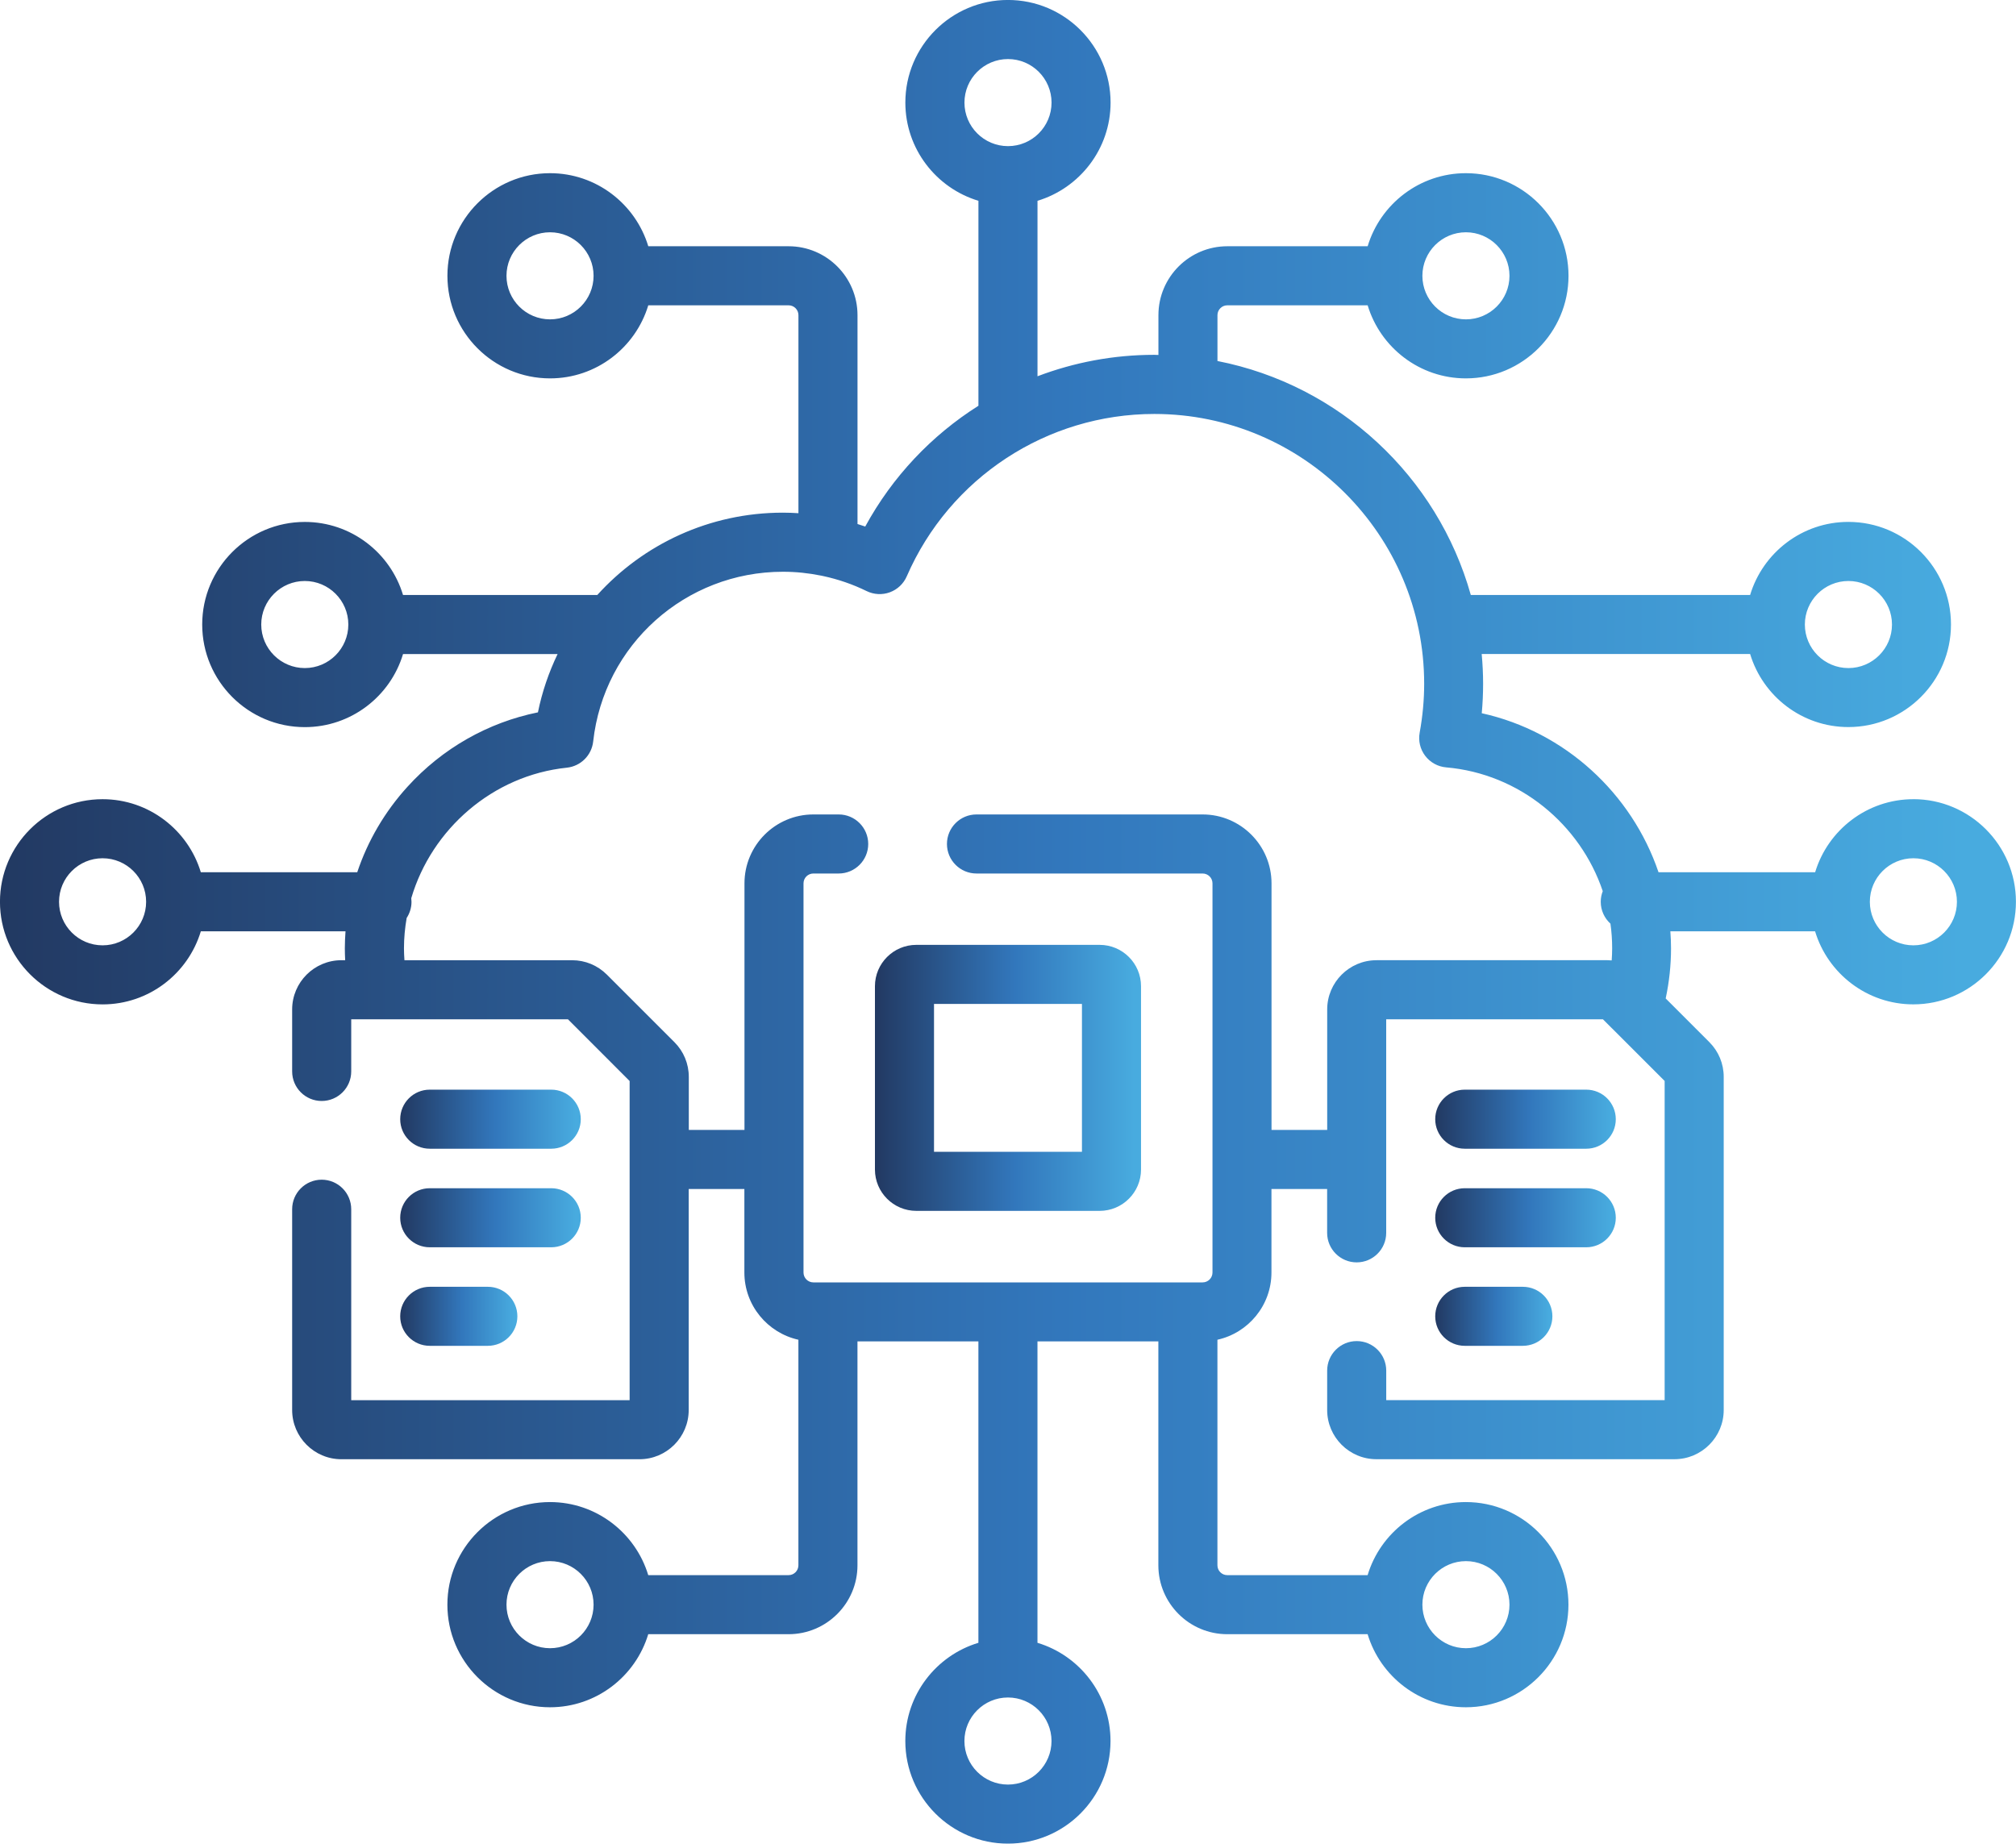 <svg width="60" height="55" viewBox="0 0 60 55" fill="none" xmlns="http://www.w3.org/2000/svg">
<g clip-path="url(#clip0_390_5782)">
<path d="M26.04 29.355V34.813C26.04 35.491 26.592 36.043 27.271 36.043H32.728C33.407 36.043 33.959 35.491 33.959 34.813V29.355C33.959 28.677 33.407 28.125 32.728 28.125H27.271C26.592 28.125 26.04 28.677 26.04 29.355ZM27.798 29.883H32.201V34.285H27.798V29.883Z" fill="url(#paint0_linear_390_5782)"/>
<path d="M43.594 34.193H47.21C47.695 34.193 48.089 33.8 48.089 33.315C48.089 32.829 47.695 32.435 47.21 32.435H43.594C43.109 32.435 42.715 32.829 42.715 33.315C42.715 33.8 43.109 34.193 43.594 34.193Z" fill="url(#paint1_linear_390_5782)"/>
<path d="M43.594 37.127H47.21C47.695 37.127 48.089 36.733 48.089 36.248C48.089 35.763 47.695 35.369 47.21 35.369H43.594C43.109 35.369 42.715 35.763 42.715 36.248C42.715 36.733 43.109 37.127 43.594 37.127Z" fill="url(#paint2_linear_390_5782)"/>
<path d="M43.594 40.06H45.323C45.809 40.06 46.202 39.667 46.202 39.182C46.202 38.697 45.809 38.303 45.323 38.303H43.594C43.109 38.303 42.715 38.697 42.715 39.182C42.715 39.667 43.109 40.06 43.594 40.06Z" fill="url(#paint3_linear_390_5782)"/>
<path d="M12.79 34.193H16.406C16.891 34.193 17.285 33.8 17.285 33.315C17.285 32.829 16.891 32.435 16.406 32.435H12.79C12.305 32.435 11.911 32.829 11.911 33.315C11.911 33.8 12.305 34.193 12.79 34.193Z" fill="url(#paint4_linear_390_5782)"/>
<path d="M12.79 37.127H16.406C16.891 37.127 17.285 36.733 17.285 36.248C17.285 35.763 16.891 35.369 16.406 35.369H12.79C12.305 35.369 11.911 35.763 11.911 36.248C11.911 36.733 12.305 37.127 12.79 37.127Z" fill="url(#paint5_linear_390_5782)"/>
<path d="M12.79 40.06H14.52C15.005 40.06 15.398 39.667 15.398 39.182C15.398 38.697 15.005 38.303 14.52 38.303H12.79C12.305 38.303 11.911 38.697 11.911 39.182C11.911 39.667 12.305 40.06 12.79 40.06Z" fill="url(#paint6_linear_390_5782)"/>
<path d="M56.946 23.789C55.568 23.789 54.401 24.707 54.022 25.964H49.361C48.565 23.616 46.573 21.776 44.1 21.23C44.127 20.936 44.14 20.643 44.14 20.352C44.14 20.061 44.125 19.759 44.098 19.467H52.087C52.466 20.724 53.633 21.642 55.011 21.642C56.695 21.642 58.065 20.273 58.065 18.588C58.065 16.904 56.695 15.535 55.011 15.535C53.633 15.535 52.466 16.452 52.087 17.71H43.774C42.784 14.183 39.867 11.458 36.234 10.746V9.381C36.234 9.219 36.366 9.088 36.527 9.088H40.704C41.082 10.344 42.25 11.263 43.628 11.263C45.312 11.263 46.682 9.893 46.682 8.209C46.682 6.525 45.312 5.155 43.628 5.155C42.25 5.155 41.082 6.073 40.704 7.33H36.527C35.396 7.33 34.477 8.25 34.477 9.381V10.566C34.434 10.566 34.392 10.562 34.35 10.562C33.141 10.562 31.968 10.786 30.878 11.2V5.977C32.134 5.598 33.053 4.431 33.053 3.053C33.053 1.369 31.683 -0.001 29.999 -0.001C28.315 -0.001 26.945 1.369 26.945 3.053C26.945 4.431 27.863 5.598 29.12 5.977V12.078C27.73 12.956 26.561 14.185 25.751 15.673C25.675 15.646 25.597 15.621 25.521 15.598V9.381C25.521 8.25 24.601 7.33 23.47 7.33H19.294C18.915 6.074 17.748 5.155 16.37 5.155C14.686 5.155 13.316 6.525 13.316 8.209C13.316 9.893 14.686 11.263 16.37 11.263C17.748 11.263 18.915 10.345 19.294 9.088H23.47C23.632 9.088 23.763 9.219 23.763 9.381V15.276C23.61 15.266 23.455 15.26 23.299 15.26C21.118 15.26 19.144 16.199 17.776 17.711H11.995C11.617 16.454 10.45 15.536 9.071 15.536C7.387 15.536 6.018 16.906 6.018 18.59C6.018 20.274 7.387 21.644 9.071 21.644C10.45 21.644 11.617 20.726 11.995 19.469H16.595C16.334 20.012 16.134 20.594 16.01 21.204C14.523 21.505 13.164 22.276 12.127 23.419C11.45 24.164 10.944 25.031 10.632 25.964H5.977C5.598 24.708 4.431 23.789 3.053 23.789C1.369 23.789 -0.001 25.159 -0.001 26.843C-0.001 28.527 1.369 29.897 3.053 29.897C4.431 29.897 5.598 28.98 5.977 27.722H10.283C10.271 27.89 10.263 28.057 10.263 28.227C10.263 28.344 10.267 28.464 10.273 28.582H10.16C9.353 28.582 8.695 29.24 8.695 30.047V31.893C8.695 32.378 9.089 32.772 9.574 32.772C10.059 32.772 10.453 32.378 10.453 31.893V30.34H11.262C11.262 30.34 11.266 30.34 11.269 30.34H16.903L18.739 32.178V41.678H10.453V35.994C10.453 35.509 10.059 35.115 9.574 35.115C9.089 35.115 8.695 35.509 8.695 35.994V41.971C8.695 42.778 9.353 43.436 10.16 43.436H19.032C19.84 43.436 20.497 42.778 20.497 41.971V35.392H22.154V37.877C22.154 38.856 22.843 39.675 23.762 39.879V46.593C23.762 46.755 23.631 46.886 23.469 46.886H19.293C18.914 45.63 17.747 44.711 16.369 44.711C14.685 44.711 13.315 46.081 13.315 47.765C13.315 49.449 14.685 50.819 16.369 50.819C17.747 50.819 18.914 49.901 19.293 48.644H23.469C24.6 48.644 25.52 47.724 25.52 46.593V39.928H29.119V48.9C27.862 49.279 26.944 50.446 26.944 51.824C26.944 53.508 28.314 54.878 29.998 54.878C31.682 54.878 33.051 53.508 33.051 51.824C33.051 50.446 32.134 49.279 30.877 48.9V39.928H34.475V46.593C34.475 47.724 35.395 48.644 36.526 48.644H40.703C41.081 49.9 42.248 50.819 43.627 50.819C45.31 50.819 46.68 49.449 46.68 47.765C46.68 46.081 45.31 44.711 43.627 44.711C42.248 44.711 41.081 45.628 40.703 46.886H36.526C36.364 46.886 36.233 46.755 36.233 46.593V39.879C37.152 39.676 37.841 38.856 37.841 37.877V35.392H39.498V36.697C39.498 37.183 39.892 37.576 40.377 37.576C40.862 37.576 41.256 37.183 41.256 36.697V30.34H47.706L47.978 30.612C47.978 30.612 47.978 30.612 47.979 30.612L49.543 32.176V41.677H41.257V40.798C41.257 40.313 40.863 39.919 40.378 39.919C39.893 39.919 39.499 40.313 39.499 40.798V41.97C39.499 42.777 40.157 43.435 40.964 43.435H49.836C50.644 43.435 51.301 42.777 51.301 41.97V32.054C51.301 31.663 51.149 31.296 50.872 31.019L49.574 29.72C49.679 29.229 49.733 28.729 49.733 28.226C49.733 28.056 49.725 27.889 49.713 27.721H54.02C54.398 28.977 55.566 29.896 56.944 29.896C58.628 29.896 59.998 28.526 59.998 26.842C59.998 25.158 58.628 23.788 56.944 23.788L56.946 23.789ZM55.013 17.294C55.727 17.294 56.309 17.875 56.309 18.59C56.309 19.305 55.727 19.886 55.013 19.886C54.298 19.886 53.716 19.305 53.716 18.59C53.716 17.875 54.298 17.294 55.013 17.294ZM43.629 6.914C44.344 6.914 44.925 7.496 44.925 8.21C44.925 8.925 44.344 9.506 43.629 9.506C42.914 9.506 42.333 8.925 42.333 8.21C42.333 7.496 42.914 6.914 43.629 6.914ZM28.704 3.054C28.704 2.339 29.285 1.758 30 1.758C30.715 1.758 31.296 2.339 31.296 3.054C31.296 3.769 30.715 4.35 30 4.35C29.285 4.35 28.704 3.769 28.704 3.054ZM16.37 9.506C15.655 9.506 15.074 8.925 15.074 8.21C15.074 7.496 15.655 6.914 16.37 6.914C17.085 6.914 17.666 7.496 17.666 8.21C17.666 8.925 17.085 9.506 16.37 9.506ZM9.071 19.886C8.357 19.886 7.775 19.305 7.775 18.59C7.775 17.875 8.357 17.294 9.071 17.294C9.786 17.294 10.367 17.875 10.367 18.59C10.367 19.305 9.786 19.886 9.071 19.886ZM3.053 28.139C2.338 28.139 1.757 27.558 1.757 26.843C1.757 26.128 2.338 25.547 3.053 25.547C3.768 25.547 4.349 26.128 4.349 26.843C4.349 27.558 3.768 28.139 3.053 28.139ZM16.37 49.061C15.655 49.061 15.074 48.48 15.074 47.765C15.074 47.05 15.655 46.469 16.37 46.469C17.085 46.469 17.666 47.05 17.666 47.765C17.666 48.48 17.085 49.061 16.37 49.061ZM31.295 51.824C31.295 52.539 30.714 53.12 29.999 53.12C29.284 53.12 28.703 52.539 28.703 51.824C28.703 51.109 29.284 50.528 29.999 50.528C30.714 50.528 31.295 51.109 31.295 51.824ZM43.629 46.469C44.344 46.469 44.925 47.05 44.925 47.765C44.925 48.48 44.344 49.061 43.629 49.061C42.914 49.061 42.333 48.48 42.333 47.765C42.333 47.05 42.914 46.469 43.629 46.469ZM40.965 28.582C40.158 28.582 39.5 29.24 39.5 30.047V33.634H37.843V26.294C37.843 25.163 36.923 24.243 35.792 24.243H29.062C28.577 24.243 28.183 24.637 28.183 25.122C28.183 25.607 28.577 26.001 29.062 26.001H35.792C35.954 26.001 36.086 26.132 36.086 26.294V37.879C36.086 38.04 35.954 38.172 35.792 38.172H24.207C24.046 38.172 23.914 38.04 23.914 37.879V26.294C23.914 26.132 24.046 26.001 24.207 26.001H24.961C25.446 26.001 25.84 25.607 25.84 25.122C25.84 24.637 25.446 24.243 24.961 24.243H24.207C23.076 24.243 22.157 25.163 22.157 26.294V33.634H20.5V32.056C20.5 31.664 20.347 31.296 20.071 31.02L18.062 29.011C17.785 28.735 17.418 28.582 17.026 28.582H12.037C12.029 28.463 12.023 28.344 12.023 28.227C12.023 27.92 12.052 27.619 12.103 27.325C12.193 27.186 12.247 27.021 12.247 26.844C12.247 26.808 12.244 26.772 12.24 26.736C12.846 24.68 14.665 23.08 16.871 22.851C17.283 22.807 17.608 22.484 17.654 22.073C17.972 19.192 20.399 17.019 23.302 17.019C23.689 17.019 24.069 17.059 24.442 17.135C24.46 17.14 24.48 17.144 24.499 17.147C24.945 17.243 25.378 17.391 25.794 17.595C26.01 17.7 26.259 17.713 26.484 17.63C26.709 17.547 26.891 17.376 26.987 17.155C28.263 14.22 31.155 12.322 34.355 12.322C38.783 12.322 42.386 15.925 42.386 20.353C42.386 20.833 42.341 21.323 42.252 21.809C42.207 22.052 42.267 22.303 42.418 22.5C42.569 22.697 42.794 22.821 43.042 22.842C45.223 23.031 47.031 24.538 47.701 26.526C47.663 26.624 47.641 26.731 47.641 26.843C47.641 27.101 47.753 27.332 47.93 27.494C47.964 27.734 47.981 27.979 47.981 28.227C47.981 28.348 47.975 28.469 47.967 28.588C47.923 28.585 47.878 28.581 47.834 28.581H40.97L40.965 28.582ZM56.946 28.139C56.231 28.139 55.65 27.558 55.65 26.843C55.65 26.128 56.231 25.547 56.946 25.547C57.661 25.547 58.242 26.128 58.242 26.843C58.242 27.558 57.661 28.139 56.946 28.139Z" fill="url(#paint7_linear_390_5782)"/>
</g>
<defs>
<linearGradient id="paint0_linear_390_5782" x1="26.04" y1="32.084" x2="33.959" y2="32.084" gradientUnits="userSpaceOnUse">
<stop stop-color="#223962"/>
<stop offset="0.526" stop-color="#3277BC"/>
<stop offset="0.974" stop-color="#48ABDF"/>
</linearGradient>
<linearGradient id="paint1_linear_390_5782" x1="42.715" y1="33.315" x2="48.089" y2="33.315" gradientUnits="userSpaceOnUse">
<stop stop-color="#223962"/>
<stop offset="0.526" stop-color="#3277BC"/>
<stop offset="0.974" stop-color="#48ABDF"/>
</linearGradient>
<linearGradient id="paint2_linear_390_5782" x1="42.715" y1="36.248" x2="48.089" y2="36.248" gradientUnits="userSpaceOnUse">
<stop stop-color="#223962"/>
<stop offset="0.526" stop-color="#3277BC"/>
<stop offset="0.974" stop-color="#48ABDF"/>
</linearGradient>
<linearGradient id="paint3_linear_390_5782" x1="42.715" y1="39.182" x2="46.202" y2="39.182" gradientUnits="userSpaceOnUse">
<stop stop-color="#223962"/>
<stop offset="0.526" stop-color="#3277BC"/>
<stop offset="0.974" stop-color="#48ABDF"/>
</linearGradient>
<linearGradient id="paint4_linear_390_5782" x1="11.911" y1="33.315" x2="17.285" y2="33.315" gradientUnits="userSpaceOnUse">
<stop stop-color="#223962"/>
<stop offset="0.526" stop-color="#3277BC"/>
<stop offset="0.974" stop-color="#48ABDF"/>
</linearGradient>
<linearGradient id="paint5_linear_390_5782" x1="11.911" y1="36.248" x2="17.285" y2="36.248" gradientUnits="userSpaceOnUse">
<stop stop-color="#223962"/>
<stop offset="0.526" stop-color="#3277BC"/>
<stop offset="0.974" stop-color="#48ABDF"/>
</linearGradient>
<linearGradient id="paint6_linear_390_5782" x1="11.911" y1="39.182" x2="15.398" y2="39.182" gradientUnits="userSpaceOnUse">
<stop stop-color="#223962"/>
<stop offset="0.526" stop-color="#3277BC"/>
<stop offset="0.974" stop-color="#48ABDF"/>
</linearGradient>
<linearGradient id="paint7_linear_390_5782" x1="-0.001" y1="27.439" x2="59.998" y2="27.439" gradientUnits="userSpaceOnUse">
<stop stop-color="#223962"/>
<stop offset="0.526" stop-color="#3277BC"/>
<stop offset="0.974" stop-color="#48ABDF"/>
</linearGradient>
<clipPath id="clip0_390_5782">
<rect width="60" height="54.877" fill="white"/>
</clipPath>
</defs>
</svg>
